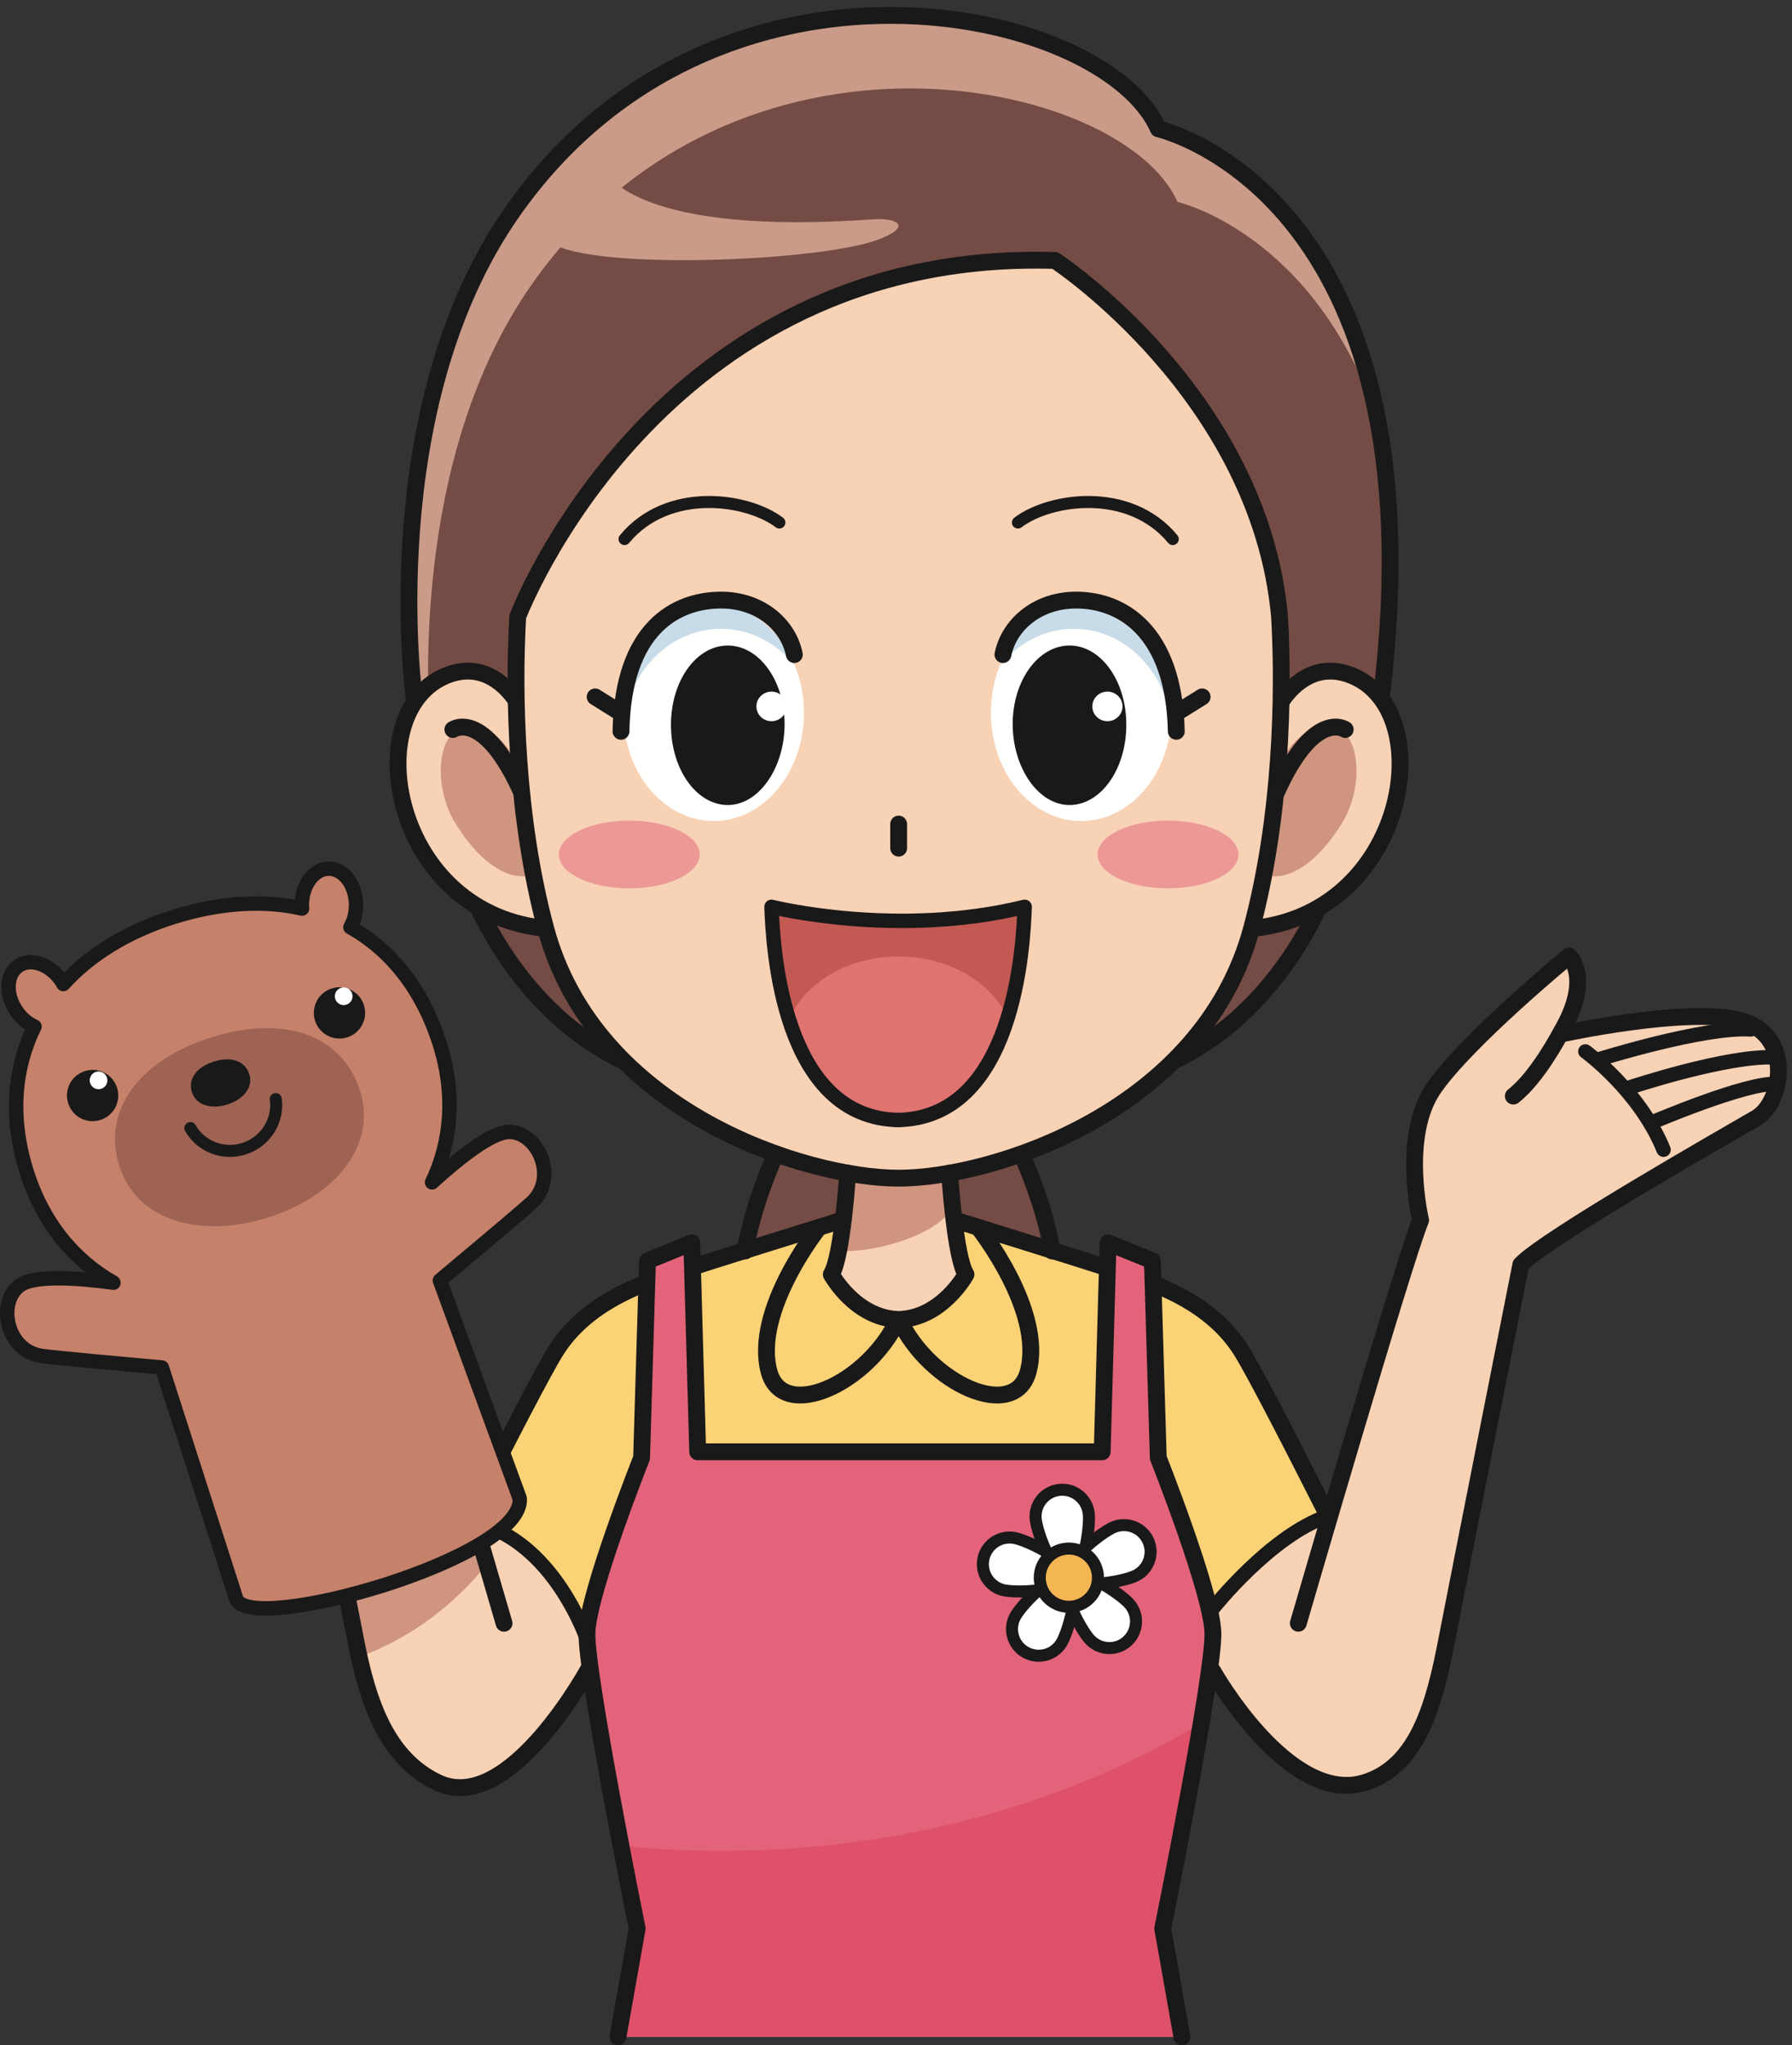 <?xml version="1.0" encoding="UTF-8"?>
<!DOCTYPE svg PUBLIC "-//W3C//DTD SVG 1.1//EN" "http://www.w3.org/Graphics/SVG/1.1/DTD/svg11.dtd">
<svg version="1.1" xmlns="http://www.w3.org/2000/svg" xmlns:xlink="http://www.w3.org/1999/xlink" x="0" y="0" width="745" height="850" viewBox="0, 0, 745, 850">
  <rect x="0" y="0" width="745" height="850" fill="#333333" stroke="none"/>
  <g id="Layer_1">
    <g>
      <path d="M437.415,519.915 C433.535,496.61 421.325,472.185 421.325,472.185 L325.865,472.185 C325.865,472.185 313.655,496.61 309.77,519.915" fill="#744C45"/>
      <path d="M481.605,443.73 C534.925,422.295 553.14,365.16 553.14,365.16 L574.345,289.21 C599.76,80.045 481.57,53.55 481.57,53.55 C459.155,2.47 297.44,-32.605 213.015,88.015 C155.595,170.045 172.26,290.875 172.26,290.875 L193.88,365.16 C193.88,365.16 212.095,422.295 265.415,443.73 L481.605,443.73" fill="#744C45"/>
      <path d="M220.955,118.38 C305.385,-2.24 467.1,32.83 489.51,83.915 C489.51,83.915 546.275,96.705 572.66,174.185 C552.58,69.545 481.57,53.55 481.57,53.55 C459.155,2.47 297.44,-32.605 213.015,88.015 C155.595,170.045 172.26,290.875 172.26,290.875 L179.635,316.215 C177.26,292.635 170.46,190.52 220.955,118.38" fill="#C99B88"/>
      <path d="M552.115,630.045 C538.345,602.79 521.13,569.195 515.765,560.875 C503.685,542.125 482.79,534.295 468.685,529.625 C451.075,523.795 396.595,506.92 396.595,506.92 L350.6,506.92 C350.6,506.92 296.125,523.795 278.51,529.625 C264.405,534.295 243.51,542.125 231.43,560.875 C226.155,569.06 209.42,601.675 195.775,628.68 L195.775,674.625 L245.265,692.645 L484.76,692.645 L552.115,630.045" fill="#FBD376"/>
      <path d="M555.6,620.63 C568.88,575.665 586.345,517.38 590.595,507.125 C590.595,507.125 582.265,472.335 596.015,452.335 C609.765,432.335 652.265,397.335 652.265,397.335 C652.265,397.335 662.58,406.4 648.515,429.835 C648.515,429.835 700.7,418.375 723.2,424 C745.7,429.625 741.425,458.065 730.175,464.625 C718.925,471.19 642.575,514.625 632.26,525.565 C632.26,525.565 606.43,655.875 601.43,681.71 C596.43,707.545 589.76,734 567.26,740.875 C535.71,750.52 504.26,694.63 504.26,694.63 L504.26,668.43 C504.26,668.43 528.365,637.96 552.115,630.045 L555.6,620.63" fill="#F8D2B5"/>
    </g>
    <path d="M207.435,636.315 C233.095,648.795 244.015,681.295 244.015,681.295 L245.265,692.645 C245.265,692.645 211.91,754.925 182.055,740.875 C160.805,730.875 152.885,707.545 147.885,681.71 C142.885,655.875 117.055,525.565 117.055,525.565 L158.72,507.125 C163.41,518.43 184.145,588.1 197.64,633.95 L207.435,636.315" fill="#F8D2B5"/>
    <path d="M373.375,548.375 C355.425,547.75 345.595,529.625 345.595,529.625 C350.18,522.54 352.4,487.555 352.4,487.555 L394.795,487.555 C394.795,487.555 397.015,522.54 401.6,529.625 C401.6,529.625 391.775,547.75 373.825,548.375 L373.375,548.375" fill="#F8D2B5"/>
    <path d="M396.315,501.19 C395.3,492.175 394.795,487.555 394.795,487.555 L352.4,487.555 C352.4,487.555 352.815,507.21 350.6,519.915 C365.565,520.275 390.7,512.75 396.315,501.19" fill="#CF957E"/>
    <path d="M226.23,97.775 C231.42,113.19 338.49,109.32 364.74,99.715 C379.39,94.35 373.47,90.415 363.09,91.15 C264.835,98.145 252.505,72.11 252.505,72.11 L226.23,97.775" fill="#C99B88"/>
    <path d="M201.96,650.5 C201.96,650.5 182.56,677.16 148.45,688.875 L139.875,647.48 L195.37,619.345 L201.96,650.5" fill="#CF957E"/>
    <path d="M325.865,472.185 C325.865,472.185 313.655,496.61 309.77,519.915 M421.325,472.185 C421.325,472.185 433.535,496.61 437.415,519.915 M172.26,290.875 C172.26,290.875 155.595,170.045 213.015,88.015 C297.44,-32.605 459.155,2.47 481.57,53.55 C481.57,53.55 599.76,80.045 574.345,289.21 M193.88,365.16 C193.88,365.16 212.095,422.295 265.415,443.73 M553.14,365.16 C553.14,365.16 534.925,422.295 481.605,443.73" fill-opacity="0" stroke="#1A1919" stroke-width="7" stroke-linecap="round" stroke-linejoin="round"/>
    <path d="M216.165,293.68 C216.165,293.68 206.245,274.085 187.575,280.025 C148.625,292.405 161.12,378.3 225.475,385.71" fill="#F8D2B5"/>
    <path d="M216.165,293.68 C216.165,293.68 206.245,274.085 187.575,280.025 C148.625,292.405 161.12,378.3 225.475,385.71" fill-opacity="0" stroke="#1A1919" stroke-width="7" stroke-linecap="round" stroke-linejoin="round"/>
    <path d="M220.07,363.9 L220.65,329.14 C220.65,329.14 213.805,306.925 199.955,302.31 C182.13,296.365 178.545,324.87 189.31,342.155 C205.78,368.6 220.07,363.9 220.07,363.9" fill="#CF957E"/>
    <path d="M188.275,303.18 C188.275,303.18 201.105,294.275 216.87,329.305" fill-opacity="0" stroke="#1A1919" stroke-width="7" stroke-linecap="round" stroke-linejoin="round"/>
    <path d="M531.36,293.68 C531.36,293.68 541.285,274.085 559.955,280.025 C598.91,292.405 586.41,378.3 522.055,385.71" fill="#F8D2B5"/>
    <path d="M531.36,293.68 C531.36,293.68 541.285,274.085 559.955,280.025 C598.91,292.405 586.41,378.3 522.055,385.71" fill-opacity="0" stroke="#1A1919" stroke-width="7" stroke-linecap="round" stroke-linejoin="round"/>
    <path d="M527.13,363.9 L526.55,329.14 C526.55,329.14 533.395,306.925 547.24,302.31 C565.07,296.365 568.65,324.87 557.885,342.155 C541.415,368.6 527.13,363.9 527.13,363.9" fill="#CF957E"/>
    <path d="M559.255,303.18 C559.255,303.18 546.42,294.275 530.665,329.305" fill-opacity="0" stroke="#1A1919" stroke-width="7" stroke-linecap="round" stroke-linejoin="round"/>
    <path d="M531.96,256.305 C533.825,288.89 532.685,339.94 520.29,385.97 C499.77,462.125 412.185,489.645 373.6,489.645 C335.015,489.645 247.425,462.125 226.91,385.97 C214.51,339.94 213.375,288.89 215.235,256.305 C215.235,256.305 273.12,103.18 438.63,108.255 C438.63,108.255 523.62,164 531.96,256.305" fill="#F8D2B5"/>
    <path d="M531.96,256.305 C533.825,288.89 532.685,339.94 520.29,385.97 C499.77,462.125 412.185,489.645 373.6,489.645 C335.015,489.645 247.425,462.125 226.91,385.97 C214.51,339.94 213.375,288.89 215.235,256.305 C215.235,256.305 273.12,103.18 438.63,108.255 C438.63,108.255 523.62,164 531.96,256.305 z M247.425,289.63 L258.455,296.505 M373.6,352.485 L373.6,342.485 M350.6,506.92 C350.6,506.92 296.125,523.795 278.51,529.625 C264.405,534.295 243.51,542.125 231.43,560.875 C226.155,569.06 209.42,601.675 195.775,628.68" fill-opacity="0" stroke="#1A1919" stroke-width="7" stroke-linecap="round" stroke-linejoin="round"/>
    <path d="M374.35,465.475 C324.875,465.475 321.34,393.125 320.745,376.875 C320.745,376.875 372.62,389.985 425.995,376.875 C425.405,393.125 421.87,465.475 372.395,465.475" fill="#DF7370"/>
    <path d="M373.6,397.515 C394.45,397.515 412.165,408.16 418.925,423.05 C424.8,404.135 425.725,384.435 425.995,376.875 C372.62,389.985 320.745,376.875 320.745,376.875 C321.025,384.52 321.96,404.55 328.005,423.64 C334.555,408.445 352.465,397.515 373.6,397.515" fill="#C35953"/>
    <path d="M374.35,465.475 C324.875,465.475 321.34,393.125 320.745,376.875 C320.745,376.875 372.62,389.985 425.995,376.875 C425.405,393.125 421.87,465.475 372.395,465.475" fill-opacity="0" stroke="#1A1919" stroke-width="6" stroke-linecap="round" stroke-linejoin="round"/>
    <path d="M334.235,296.255 C334.235,321.085 317.425,341.22 296.7,341.22 C275.965,341.22 259.15,321.085 259.15,296.255 C259.15,271.425 275.965,251.295 296.7,251.295 C317.425,251.295 334.235,271.425 334.235,296.255" fill="#FFFFFE"/>
    <path d="M299.775,261.335 C311.98,261.335 322.9,267.245 330.395,276.555 C324.295,261.615 311.52,251.295 296.7,251.295 C275.965,251.295 259.15,271.425 259.15,296.255 C259.15,297.495 259.225,298.715 259.305,299.93 C262.13,278.125 279.15,261.335 299.775,261.335" fill="#C8DBE8"/>
    <path d="M411.95,296.255 C411.95,321.085 428.755,341.22 449.48,341.22 C470.215,341.22 487.03,321.085 487.03,296.255 C487.03,271.425 470.215,251.295 449.48,251.295 C428.755,251.295 411.95,271.425 411.95,296.255" fill="#FFFFFE"/>
    <path d="M446.405,261.335 C434.205,261.335 423.28,267.245 415.785,276.555 C421.885,261.615 434.665,251.295 449.48,251.295 C470.215,251.295 487.03,271.425 487.03,296.255 C487.03,297.495 486.96,298.715 486.875,299.93 C484.055,278.125 467.03,261.335 446.405,261.335" fill="#C8DBE8"/>
    <path d="M326.185,300.925 C326.185,318.955 315.61,334.565 302.565,334.565 C289.52,334.565 278.945,319.655 278.945,301.255 C278.945,282.86 289.52,268.28 302.565,268.28 C315.61,268.28 326.185,282.89 326.185,300.925" fill="#1A1919"/>
    <path d="M327.025,293.585 C327.025,296.98 324.215,299.735 320.745,299.735 C317.28,299.735 314.475,296.98 314.475,293.585 C314.475,290.185 317.28,287.435 320.745,287.435 C324.215,287.435 327.025,290.185 327.025,293.585" fill="#FFFFFE"/>
    <path d="M330.24,272.035 C327.825,259.97 316.325,249.395 299.76,249.395 C281.225,249.395 258.93,260.875 258.17,303.94 M416.96,272.035 C419.37,259.97 430.875,249.395 447.435,249.395 C465.97,249.395 488.095,261.71 489.03,303.94" fill-opacity="0" stroke="#1A1919" stroke-width="7" stroke-linecap="round" stroke-linejoin="round"/>
    <path d="M423.185,217.155 C436.31,207.155 469.435,202.155 487.56,224.03" fill-opacity="0" stroke="#1A1919" stroke-width="5" stroke-linecap="round" stroke-linejoin="round"/>
    <path d="M499.77,289.63 L488.74,296.505" fill-opacity="0" stroke="#1A1919" stroke-width="7" stroke-linecap="round" stroke-linejoin="round"/>
    <path d="M421.01,300.925 C421.01,318.955 431.585,334.565 444.635,334.565 C457.675,334.565 468.25,319.655 468.25,301.255 C468.25,282.86 457.675,268.28 444.635,268.28 C431.585,268.28 421.01,282.89 421.01,300.925" fill="#1A1919"/>
    <path d="M454.115,293.585 C454.115,296.98 456.93,299.735 460.395,299.735 C463.86,299.735 466.67,296.98 466.67,293.585 C466.67,290.185 463.86,287.435 460.395,287.435 C456.93,287.435 454.115,290.185 454.115,293.585" fill="#FFFFFE"/>
    <path d="M340.535,510.045 C340.535,510.045 312.885,544.625 319.74,570.06 C325.405,591.075 360.7,575.33 373.375,548.375 C355.425,547.75 345.595,529.625 345.595,529.625 C350.18,522.54 352.4,487.555 352.4,487.555 M396.595,506.92 C396.595,506.92 451.075,523.795 468.685,529.625 C482.79,534.295 503.685,542.125 515.765,560.875 C521.13,569.195 538.345,602.79 552.115,630.045 M406.66,510.045 C406.66,510.045 434.31,544.625 427.455,570.06 C421.79,591.075 386.5,575.33 373.825,548.375 C391.775,547.75 401.6,529.625 401.6,529.625 C397.015,522.54 394.795,487.555 394.795,487.555 M539.76,674.625 C539.76,674.625 583.51,524.21 590.595,507.125 C590.595,507.125 582.265,472.335 596.015,452.335 C609.765,432.335 652.265,397.335 652.265,397.335 C652.265,397.335 662.58,406.4 648.515,429.835 C648.515,429.835 700.7,418.375 723.2,424 C745.7,429.625 741.425,458.065 730.175,464.625 C718.925,471.19 642.575,514.625 632.26,525.565 C632.26,525.565 606.43,655.875 601.43,681.71 C596.43,707.545 589.76,734 567.26,740.875 C535.71,750.52 504.26,694.63 504.26,694.63 M648.515,429.835 C648.515,429.835 639.14,447.785 629.14,455.53" fill-opacity="0" stroke="#1A1919" stroke-width="7" stroke-linecap="round" stroke-linejoin="round"/>
    <path d="M659.095,436.975 C659.095,436.975 681.595,453.23 691.595,477.81" fill-opacity="0" stroke="#1A1919" stroke-width="6" stroke-linecap="round" stroke-linejoin="round"/>
    <g>
      <path d="M209.555,674.625 C209.555,674.625 165.805,524.21 158.72,507.125 L117.055,525.565 C117.055,525.565 142.885,655.875 147.885,681.71 C152.885,707.545 160.805,730.875 182.055,740.875 C211.91,754.925 245.265,692.645 245.265,692.645" fill-opacity="0" stroke="#1A1919" stroke-width="7" stroke-linecap="round" stroke-linejoin="round"/>
      <path d="M677.425,451.975 C677.425,451.975 718.675,438.225 738.26,439.475 M664.51,440.31 C664.51,440.31 708.26,426.56 727.845,427.81 M686.595,466.56 C686.595,466.56 726.125,449.65 738.625,450.48 M504.26,668.43 C504.26,668.43 528.365,637.96 552.115,630.045 M244.015,681.295 C244.015,681.295 233.095,648.795 207.435,636.315" fill-opacity="0" stroke="#1A1919" stroke-width="6" stroke-linecap="round" stroke-linejoin="round"/>
    </g>
    <path d="M324.015,217.155 C310.89,207.155 277.765,202.155 259.64,224.03" fill-opacity="0" stroke="#1A1919" stroke-width="5" stroke-linecap="round" stroke-linejoin="round"/>
    <g>
      <path d="M211.74,470.425 C204.45,470.415 191.015,481.025 179.62,491.395 C187.745,474.41 189.495,454.39 182.52,432.935 C175.395,411.02 162.56,394.87 145.675,385.355 C147.24,382.605 148.15,379.16 148.005,375.42 C147.685,367.065 142.385,360.615 136.175,361.02 C129.96,361.43 125.185,368.535 125.505,376.905 C125.515,377.14 125.565,377.36 125.585,377.59 C109.765,374.01 91.68,374.985 72.105,381.115 C52.9,387.13 37.405,396.76 26.325,408.96 C26.16,408.68 26.045,408.39 25.865,408.11 C21.355,401.05 13.375,397.945 8.04,401.145 C2.71,404.36 2.03,412.675 6.525,419.73 C8.595,422.96 11.4,425.32 14.335,426.665 C5.735,444.145 4.13,464.755 10.99,486.645 C17.765,508.28 30.735,523.755 47.165,533.075 C31.78,531.02 14.415,529.91 8.375,534.12 C-1.335,540.87 2.33,561.52 17.59,563.56 C23.86,564.4 49.69,566.765 67.3,568.34 L98.26,664.615 C104.305,679.52 217.96,647.655 216.065,622.74 L182.865,532.15 C196.43,520.81 216.29,504.145 220.97,499.88 C232.34,489.49 223.565,470.435 211.74,470.425" fill="#C6816A"/>
      <path d="M211.74,470.425 C204.45,470.415 191.015,481.025 179.62,491.395 C187.745,474.41 189.495,454.39 182.52,432.935 C175.395,411.02 162.56,394.87 145.675,385.355 C147.24,382.605 148.15,379.16 148.005,375.42 C147.685,367.065 142.385,360.615 136.175,361.02 C129.96,361.43 125.185,368.535 125.505,376.905 C125.515,377.14 125.565,377.36 125.585,377.59 C109.765,374.01 91.68,374.985 72.105,381.115 C52.9,387.13 37.405,396.76 26.325,408.96 C26.16,408.68 26.045,408.39 25.865,408.11 C21.355,401.05 13.375,397.945 8.04,401.145 C2.71,404.36 2.03,412.675 6.525,419.73 C8.595,422.96 11.4,425.32 14.335,426.665 C5.735,444.145 4.13,464.755 10.99,486.645 C17.765,508.28 30.735,523.755 47.165,533.075 C31.78,531.02 14.415,529.91 8.375,534.12 C-1.335,540.87 2.33,561.52 17.59,563.56 C23.86,564.4 49.69,566.765 67.3,568.34 L98.26,664.615 C104.305,679.52 217.96,647.655 216.065,622.74 L182.865,532.15 C196.43,520.81 216.29,504.145 220.97,499.88 C232.34,489.49 223.565,470.435 211.74,470.425 z" fill-opacity="0" stroke="#1A1919" stroke-width="6" stroke-linecap="round" stroke-linejoin="round"/>
    </g>
    <path d="M149.52,452.94 C157.185,476.29 138.865,497.395 111.235,506.045 C83.605,514.705 56.835,507.715 49.49,484.265 C42.375,461.54 57.89,440.525 87.785,431.155 C118.605,421.5 142.105,430.31 149.52,452.94" fill="#9E6353"/>
    <path d="M103.62,446.375 C105.445,451.945 101.08,456.97 94.49,459.04 C87.905,461.1 81.52,459.43 79.77,453.845 C78.07,448.425 81.77,443.415 88.9,441.18 C96.25,438.88 101.85,440.985 103.62,446.375" fill="#1A1919"/>
    <path d="M48.685,452.115 C50.44,457.73 47.32,463.715 41.675,465.475 C36.07,467.255 30.085,464.115 28.325,458.48 C26.565,452.875 29.7,446.885 35.315,445.13 C40.94,443.35 46.92,446.485 48.685,452.115" fill="#1A1919"/>
    <path d="M44.48,447.9 C45.09,449.835 44.01,451.895 42.065,452.5 C40.13,453.115 38.065,452.035 37.46,450.09 C36.855,448.155 37.93,446.09 39.87,445.485 C41.81,444.875 43.87,445.955 44.48,447.9" fill="#FFFFFE"/>
    <path d="M130.95,424.145 C132.72,429.77 138.705,432.89 144.33,431.135 C149.935,429.38 153.085,423.38 151.305,417.785 C149.56,412.135 143.56,409.02 137.945,410.78 C132.325,412.535 129.2,418.53 130.95,424.145" fill="#1A1919"/>
    <path d="M256.915,846.5 L264.895,801.5 C264.895,801.5 243.415,695.25 244.025,678.375 C244.64,661.5 266.735,605.875 266.735,605.875 L269.19,524 L287.6,516.5 L290.055,603.375 L458.22,603.375 L460.67,516.5 L479.08,524 L481.54,605.875 C481.54,605.875 503.63,661.5 504.245,678.375 C504.86,695.25 483.38,801.5 483.38,801.5 L491.355,846.5" fill="#E3647A"/>
    <path d="M499.41,716.01 C444.035,749.36 374.9,769.21 299.87,769.21 C285.725,769.21 271.815,768.425 258.14,767.06 C261.88,786.595 264.895,801.5 264.895,801.5 L256.915,846.5 L491.355,846.5 L483.38,801.5 C483.38,801.5 493.235,752.71 499.41,716.01" fill="#DF5169"/>
    <path d="M256.915,846.5 L264.895,801.5 C264.895,801.5 243.415,695.25 244.025,678.375 C244.64,661.5 266.735,605.875 266.735,605.875 L269.19,524 L287.6,516.5 L290.055,603.375 L458.22,603.375 L460.67,516.5 L479.08,524 L481.54,605.875 C481.54,605.875 503.63,661.5 504.245,678.375 C504.86,695.25 483.38,801.5 483.38,801.5 L491.355,846.5" fill-opacity="0" stroke="#1A1919" stroke-width="7" stroke-linecap="round" stroke-linejoin="round"/>
    <path d="M290.89,355.125 C290.89,362.895 277.78,369.195 261.615,369.195 C245.445,369.195 232.34,362.895 232.34,355.125 C232.34,347.35 245.445,341.05 261.615,341.05 C277.78,341.05 290.89,347.35 290.89,355.125" fill="#EC9896"/>
    <path d="M456.31,355.125 C456.31,362.895 469.42,369.195 485.58,369.195 C501.755,369.195 514.86,362.895 514.86,355.125 C514.86,347.35 501.755,341.05 485.58,341.05 C469.42,341.05 456.31,347.35 456.31,355.125" fill="#EC9896"/>
    <path d="M146.39,412.945 C146.995,414.88 145.92,416.94 143.975,417.545 C142.04,418.16 139.975,417.075 139.37,415.135 C138.76,413.2 139.84,411.135 141.78,410.53 C143.72,409.92 145.78,411 146.39,412.945" fill="#FFFFFE"/>
    <path d="M79.14,468.835 C83.505,476.535 92.97,480.28 101.805,477.275 C110.645,474.275 115.875,465.54 114.645,456.775" fill-opacity="0" stroke="#1A1919" stroke-width="5" stroke-linecap="round" stroke-linejoin="round"/>
    <path d="M452.625,629.02 C453.285,635.105 450.4,654.56 444.32,655.22 C438.23,655.88 431.245,637.495 430.585,631.415 C429.925,625.33 434.33,619.85 440.415,619.195 C446.5,618.53 451.97,622.935 452.625,629.02" fill="#FFFFFE"/>
    <path d="M452.625,629.02 C453.285,635.105 450.4,654.56 444.32,655.22 C438.23,655.88 431.245,637.495 430.585,631.415 C429.925,625.33 434.33,619.85 440.415,619.195 C446.5,618.53 451.97,622.935 452.625,629.02 z" fill-opacity="0" stroke="#1A1919" stroke-width="5"/>
    <path d="M421.97,639.22 C427.96,640.475 445.565,649.225 444.32,655.22 C443.065,661.21 423.425,662.175 417.425,660.925 C411.44,659.665 407.6,653.79 408.855,647.8 C410.105,641.805 415.98,637.975 421.97,639.22" fill="#FFFFFE"/>
    <path d="M421.97,639.22 C427.96,640.475 445.565,649.225 444.32,655.22 C443.065,661.21 423.425,662.175 417.425,660.925 C411.44,659.665 407.6,653.79 408.855,647.8 C410.105,641.805 415.98,637.975 421.97,639.22 z" fill-opacity="0" stroke="#1A1919" stroke-width="5"/>
    <path d="M422.2,671.53 C425.245,666.22 439.01,652.185 444.32,655.22 C449.625,658.26 444.48,677.24 441.43,682.565 C438.385,687.87 431.615,689.705 426.3,686.655 C420.985,683.62 419.155,676.845 422.2,671.53" fill="#FFFFFE"/>
    <path d="M422.2,671.53 C425.245,666.22 439.01,652.185 444.32,655.22 C449.625,658.26 444.48,677.24 441.43,682.565 C438.385,687.87 431.615,689.705 426.3,686.655 C420.985,683.62 419.155,676.845 422.2,671.53 z" fill-opacity="0" stroke="#1A1919" stroke-width="5"/>
    <path d="M452.995,681.295 C448.885,676.76 439.785,659.33 444.32,655.22 C448.855,651.11 465.31,661.87 469.425,666.42 C473.53,670.955 473.19,677.955 468.645,682.07 C464.115,686.19 457.11,685.83 452.995,681.295" fill="#FFFFFE"/>
    <path d="M452.995,681.295 C448.885,676.76 439.785,659.33 444.32,655.22 C448.855,651.11 465.31,661.87 469.425,666.42 C473.53,670.955 473.19,677.955 468.645,682.07 C464.115,686.19 457.11,685.83 452.995,681.295 z" fill-opacity="0" stroke="#1A1919" stroke-width="5"/>
    <path d="M471.79,655.02 C466.215,657.53 446.825,660.805 444.32,655.22 C441.815,649.635 457.135,637.31 462.725,634.8 C468.31,632.3 474.865,634.79 477.375,640.38 C479.89,645.965 477.385,652.515 471.79,655.02" fill="#FFFFFE"/>
    <path d="M471.79,655.02 C466.215,657.53 446.825,660.805 444.32,655.22 C441.815,649.635 457.135,637.31 462.725,634.8 C468.31,632.3 474.865,634.79 477.375,640.38 C479.89,645.965 477.385,652.515 471.79,655.02 z" fill-opacity="0" stroke="#1A1919" stroke-width="5"/>
    <path d="M456.395,654.38 C457.115,661.025 452.31,667 445.67,667.715 C439.025,668.435 433.05,663.635 432.335,656.99 C431.61,650.345 436.415,644.37 443.06,643.65 C449.7,642.925 455.675,647.735 456.395,654.38" fill="#F4B653"/>
    <path d="M456.395,654.38 C457.115,661.025 452.31,667 445.67,667.715 C439.025,668.435 433.05,663.635 432.335,656.99 C431.61,650.345 436.415,644.37 443.06,643.65 C449.7,642.925 455.675,647.735 456.395,654.38 z" fill-opacity="0" stroke="#1A1919" stroke-width="5"/>
  </g>
</svg>
